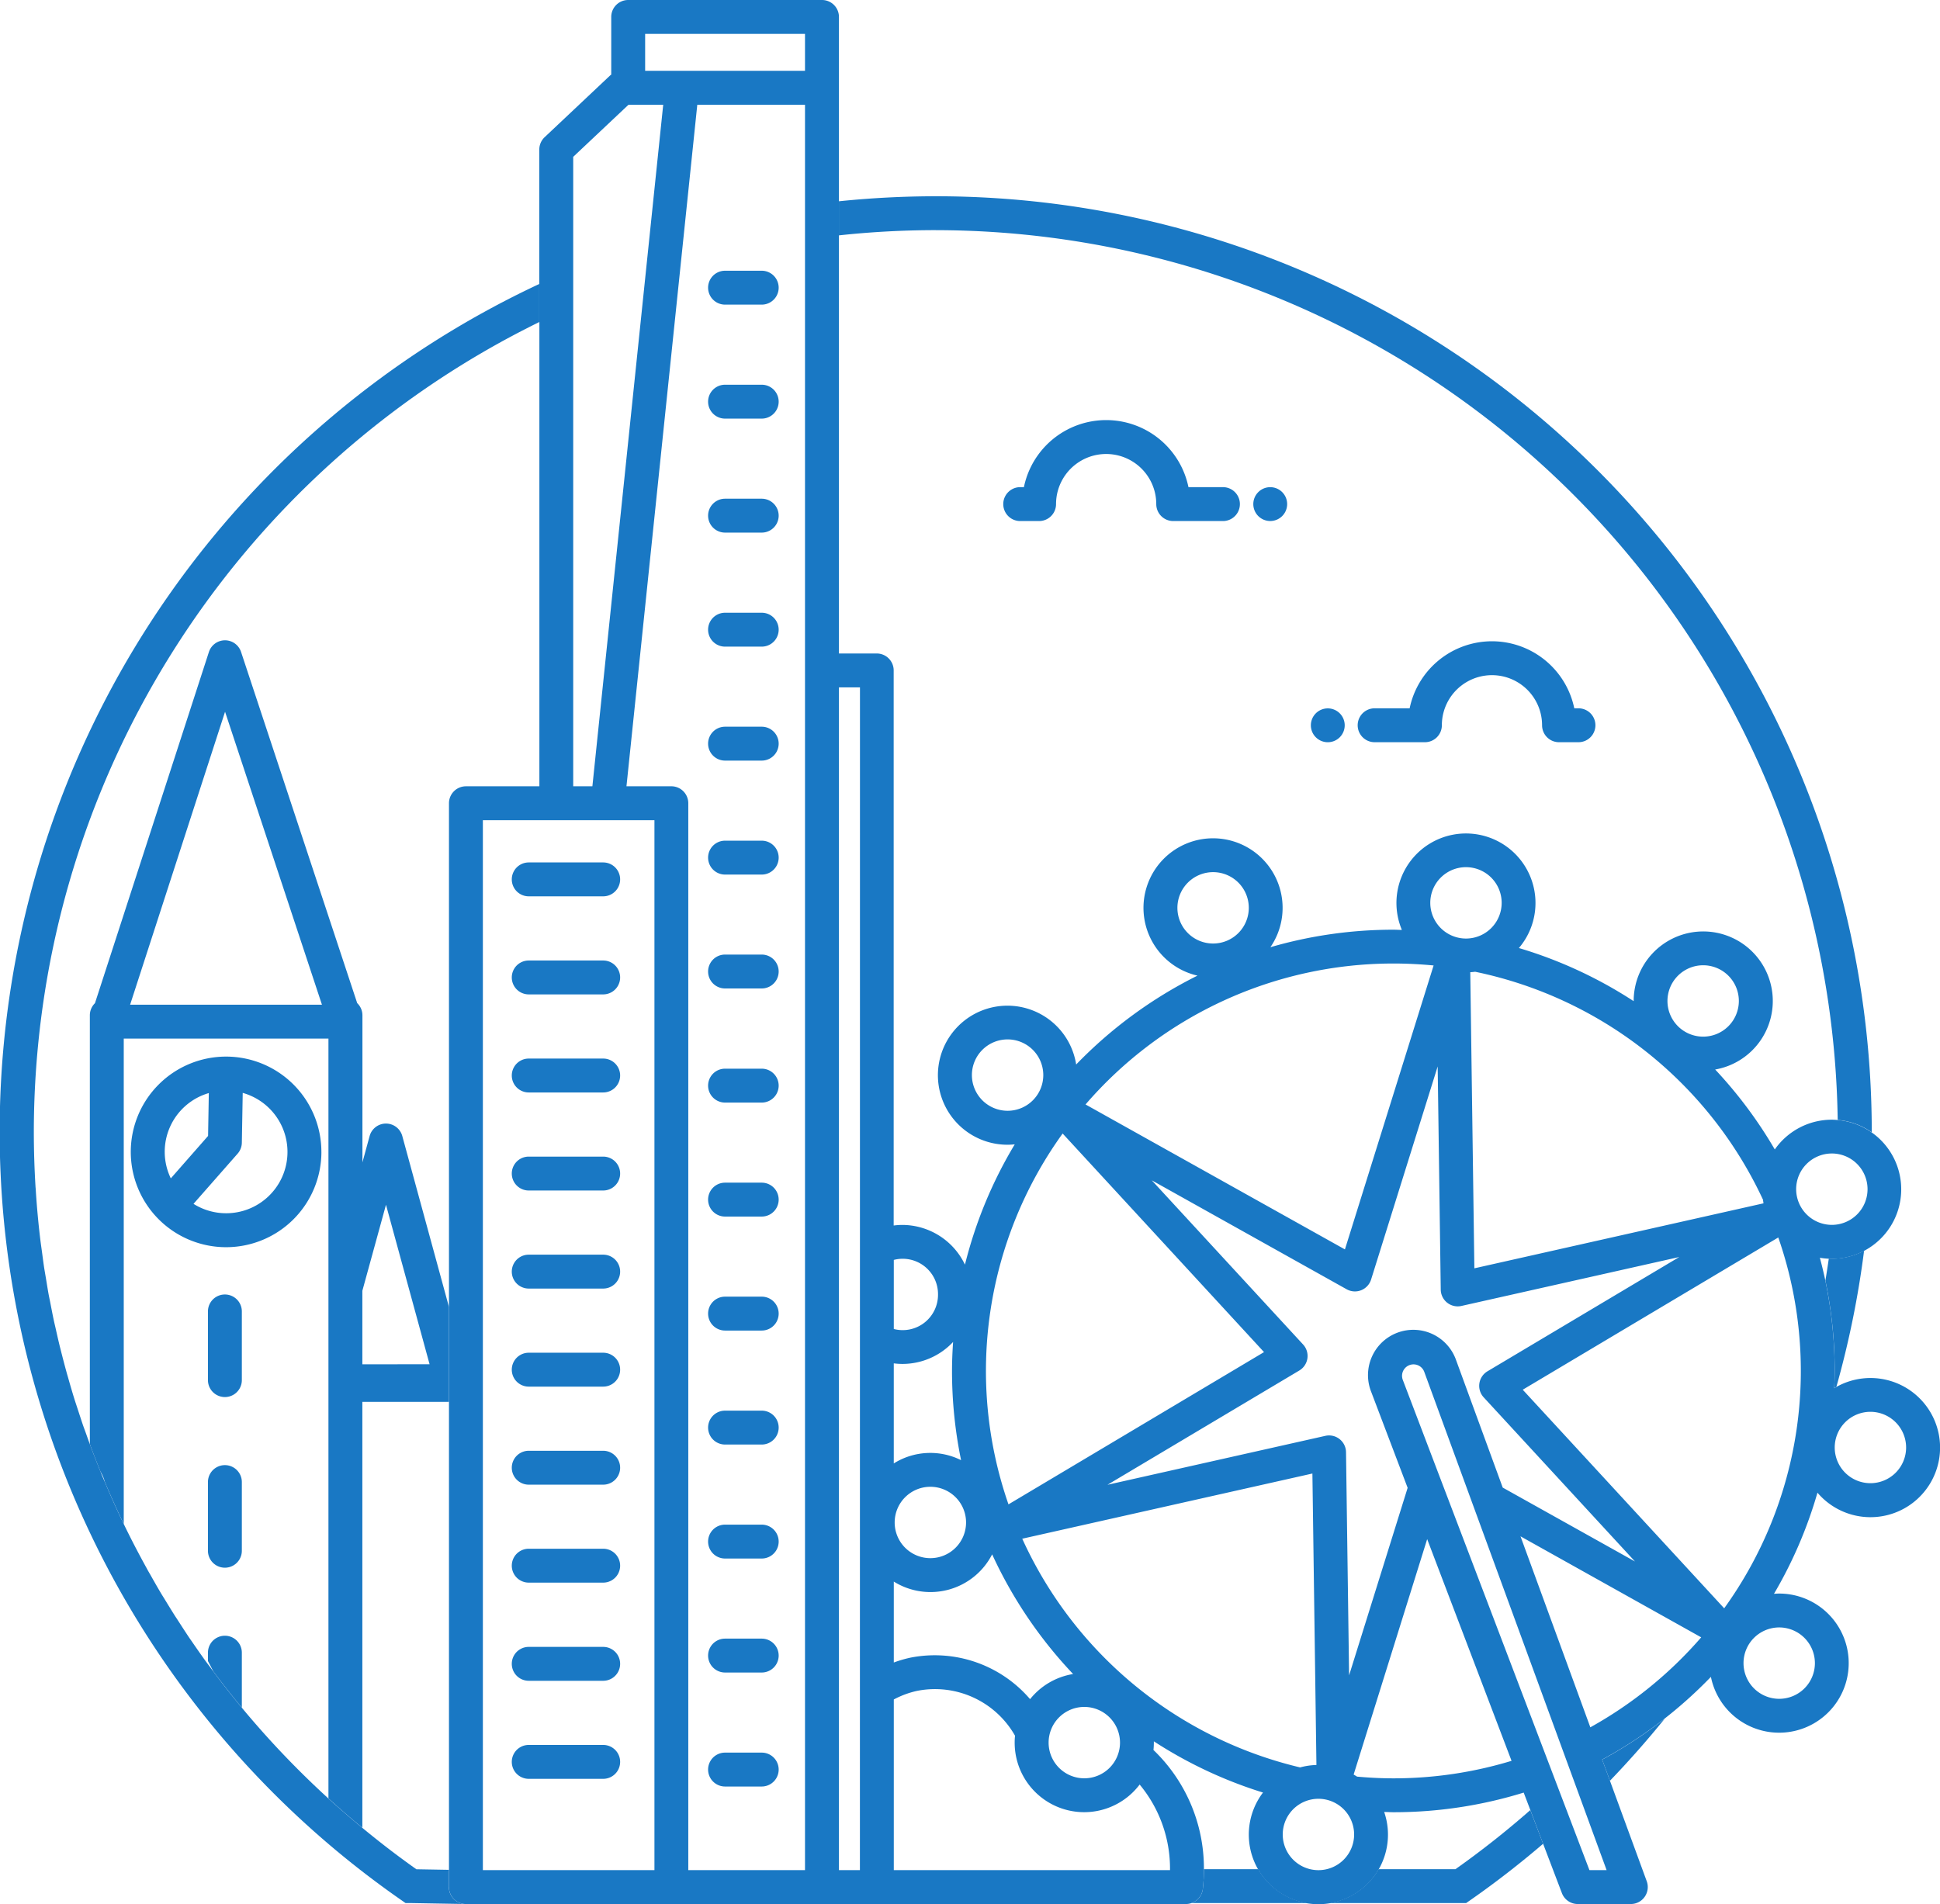 <svg id="Group_17" data-name="Group 17" xmlns="http://www.w3.org/2000/svg" width="99.733" height="97.899" viewBox="0 0 99.733 97.899">
  <path id="Path_134" data-name="Path 134" d="M123.287,47.593a.87.87,0,1,0,.87.87.87.87,0,0,0-.87-.87" transform="translate(-57.986 -22.544)" fill="#1978c4"/>
  <path id="Path_135" data-name="Path 135" d="M109.288,44.488h-1.8a4.318,4.318,0,0,0-8.459,0H98.81a.872.872,0,0,0,0,1.743h1a.872.872,0,0,0,.871-.872,2.576,2.576,0,1,1,5.152,0,.872.872,0,0,0,.872.872h2.585a.872.872,0,0,0,0-1.743" transform="translate(-46.391 -19.44)" fill="#1978c4"/>
  <path id="Path_136" data-name="Path 136" d="M128.908,69.2a.87.87,0,1,0,.87.87.87.87,0,0,0-.87-.87" transform="translate(-60.648 -32.777)" fill="#1978c4"/>
  <path id="Path_137" data-name="Path 137" d="M139.509,62.646a4.326,4.326,0,0,0-4.23,3.447h-1.8a.871.871,0,1,0,0,1.743h2.585a.871.871,0,0,0,.871-.871,2.576,2.576,0,1,1,5.152,0,.871.871,0,0,0,.871.871h1a.871.871,0,1,0,0-1.743h-.215a4.326,4.326,0,0,0-4.23-3.447" transform="translate(-62.811 -29.674)" fill="#1978c4"/>
  <path id="Path_138" data-name="Path 138" d="M156.894,171.078q1.481-1.54,2.823-3.2a22.787,22.787,0,0,1-3.222,2.114Z" transform="translate(-74.128 -79.518)" fill="#1978c4"/>
  <path id="Path_139" data-name="Path 139" d="M119.808,182.6h-2.791a8.868,8.868,0,0,1-.057,1.021.868.868,0,0,1-.582.722h5.955a3.582,3.582,0,0,1-2.525-1.743" transform="translate(-55.125 -86.493)" fill="#1978c4"/>
  <path id="Path_140" data-name="Path 140" d="M178.47,122.593q-.081.566-.175,1.129a22.706,22.706,0,0,1,.479,4.645c0,.3-.011.592-.023.886.037-.022.072-.045.109-.066a48.37,48.37,0,0,0,1.424-7,3.553,3.553,0,0,1-1.661.412c-.052,0-.1-.006-.154-.008" transform="translate(-84.454 -57.878)" fill="#1978c4"/>
  <path id="Path_141" data-name="Path 141" d="M136.334,179.865h-3.95a3.582,3.582,0,0,1-2.525,1.743h7.024l.225-.157c1.292-.9,2.536-1.869,3.733-2.892l-.659-1.732a46.576,46.576,0,0,1-3.847,3.038" transform="translate(-61.511 -83.758)" fill="#1978c4"/>
  <path id="Path_142" data-name="Path 142" d="M86.923,20.916a46.42,46.42,0,0,1,46.362,45.75,3.556,3.556,0,0,1,1.751.637v-.018A48.113,48.113,0,0,0,86.923,19.173a48.964,48.964,0,0,0-4.986.258v1.753a46.584,46.584,0,0,1,4.986-.269" transform="translate(-38.811 -9.082)" fill="#1978c4"/>
  <path id="Path_143" data-name="Path 143" d="M24,87.4a.871.871,0,0,0-.841.642l-.37,1.354V81.834a.866.866,0,0,0-.269-.627l-5.97-18.055a.871.871,0,0,0-.827-.6h0a.871.871,0,0,0-.826.6L9.039,81.211a.868.868,0,0,0-.263.623v22.05q.261.708.545,1.407a2.179,2.179,0,0,1,.231.549c.305.724.626,1.441.967,2.148V83.032H21.042V122.1q.85.774,1.743,1.508v-21.9h4.453V96.831l-2.4-8.792A.871.871,0,0,0,24,87.4M22.785,99.779V96L24,91.575l2.241,8.2ZM20.708,81.289H10.846l4.881-15.063Z" transform="translate(-4.157 -29.63)" fill="#1978c4"/>
  <path id="Path_144" data-name="Path 144" d="M22.574,108.121a4.9,4.9,0,0,0-4.874-4.9h-.025a4.9,4.9,0,1,0,4.9,4.9M16.787,105.1l-.038,2.2-1.916,2.182a3.144,3.144,0,0,1,1.954-4.386m1.482,3.114a.871.871,0,0,0,.216-.559l.045-2.564A3.153,3.153,0,1,1,16,110.792Z" transform="translate(-6.052 -48.894)" fill="#1978c4"/>
  <path id="Path_145" data-name="Path 145" d="M20.311,127.33v3.531a.871.871,0,1,0,1.743,0V127.33a.871.871,0,0,0-1.743,0" transform="translate(-9.621 -59.9)" fill="#1978c4"/>
  <path id="Path_146" data-name="Path 146" d="M22.054,144a.871.871,0,0,0-1.743,0v3.531a.871.871,0,1,0,1.743,0Z" transform="translate(-9.621 -67.796)" fill="#1978c4"/>
  <path id="Path_147" data-name="Path 147" d="M22.054,160.667a.871.871,0,0,0-1.743,0v.43c.031.055.057.112.087.167.064.118.124.239.186.359q.711.953,1.47,1.872Z" transform="translate(-9.621 -75.691)" fill="#1978c4"/>
  <path id="Path_148" data-name="Path 148" d="M23.08,110.169v-.887l-1.673-.029c-.958-.676-1.883-1.389-2.78-2.13q-.891-.735-1.743-1.508a46.41,46.41,0,0,1-4.453-4.67q-.76-.917-1.47-1.872l-.092-.124c-.1-.138-.208-.275-.309-.414-.216-.3-.426-.6-.636-.906-.051-.074-.1-.146-.154-.221-.205-.3-.4-.608-.6-.915-.051-.079-.1-.156-.154-.235-.191-.3-.374-.6-.557-.9-.054-.089-.111-.177-.165-.267-.184-.309-.362-.621-.538-.934-.048-.086-.1-.171-.148-.257-.037-.067-.072-.136-.109-.2Q6.9,92.612,6.361,91.5c-.342-.707-.662-1.424-.967-2.148-.057-.136-.118-.27-.174-.407-.019-.047-.037-.1-.056-.143q-.284-.7-.545-1.407c-.071-.191-.139-.383-.207-.574-.054-.151-.111-.3-.163-.452-.1-.3-.2-.608-.3-.913-.043-.133-.088-.264-.13-.4-.116-.374-.225-.75-.331-1.127-.019-.065-.039-.13-.058-.2-.109-.395-.212-.792-.312-1.189-.012-.049-.026-.1-.038-.147-.079-.323-.152-.648-.225-.974-.028-.125-.059-.249-.086-.375-.064-.3-.121-.6-.178-.894-.03-.155-.064-.309-.093-.465-.047-.258-.087-.518-.13-.777-.033-.2-.069-.4-.1-.594-.039-.261-.072-.522-.107-.784-.027-.2-.057-.4-.082-.6q-.156-1.276-.238-2.566c0-.073-.012-.145-.016-.218q-.085-1.4-.086-2.812A46.423,46.423,0,0,1,27.724,29.7V27.742a48.118,48.118,0,0,0-7.1,83.092l.225.157h.267l2.817.049h.015a.871.871,0,0,1-.871-.871" transform="translate(0 -13.141)" fill="#1978c4"/>
  <path id="Path_149" data-name="Path 149" d="M48.5,16.564V40.429H44.724a.872.872,0,0,0-.872.872V97.028a.872.872,0,0,0,.872.872H81.741a.881.881,0,0,0,.865-.771,8.876,8.876,0,0,0,.057-1.022c0-.034,0-.069,0-.1a8.436,8.436,0,0,0-2.594-6.028,3.52,3.52,0,0,0,.02-.374c0-.024,0-.047,0-.071A22.59,22.59,0,0,0,85.7,92.167a3.577,3.577,0,1,0,6.23,1c.157,0,.314.012.472.012a22.6,22.6,0,0,0,6.7-1.009l.343.9L100.1,94.8l.966,2.537a.871.871,0,0,0,.814.562h2.73a.872.872,0,0,0,.818-1.171l-1.892-5.168-.4-1.089a22.99,22.99,0,0,0,5.591-4.252,3.577,3.577,0,1,0,3.506-4.283c-.089,0-.176.007-.264.013a22.54,22.54,0,0,0,2.235-5.2,3.578,3.578,0,1,0,.971-5.436c-.037.021-.073.044-.109.066.012-.295.023-.589.023-.887a22.7,22.7,0,0,0-.479-4.644c-.083-.4-.178-.789-.281-1.177a3.515,3.515,0,0,0,.456.048c.052,0,.1.008.154.008a3.576,3.576,0,0,0,.3-7.139c-.1-.009-.2-.016-.3-.016a3.573,3.573,0,0,0-2.928,1.53,22.814,22.814,0,0,0-3.065-4.111,3.576,3.576,0,1,0-4.19-3.521v.007a22.579,22.579,0,0,0-5.9-2.732,3.574,3.574,0,1,0-6.016-.931c-.147,0-.294-.011-.442-.011a22.6,22.6,0,0,0-6.318.9,3.576,3.576,0,1,0-3.748,1.461,22.8,22.8,0,0,0-6.237,4.57,3.575,3.575,0,1,0-3.531,4.125,3.656,3.656,0,0,0,.374-.02,22.561,22.561,0,0,0-2.56,6.185,3.579,3.579,0,0,0-3.226-2.042,3.543,3.543,0,0,0-.438.03V34.471a.871.871,0,0,0-.871-.871H63.9V.871A.871.871,0,0,0,63.026,0h-9.96a.871.871,0,0,0-.872.871V3.836c-.018.015-.038.027-.056.043L48.77,7.054a.871.871,0,0,0-.274.634v8.875ZM62.155,34.471V96.157h-6V41.3a.872.872,0,0,0-.872-.872H52.977L56.618,5.385h5.537Zm8.58,20.807a1.835,1.835,0,1,1,1.835,1.835,1.837,1.837,0,0,1-1.835-1.835M92.4,49.541c.7,0,1.389.036,2.071.1l-4.559,14.6L76.577,56.788A20.9,20.9,0,0,1,92.4,49.541m1.9-3.119a1.835,1.835,0,1,1,1.835,1.835,1.837,1.837,0,0,1-1.835-1.835m14.028,3.209a1.835,1.835,0,1,1-1.835,1.834,1.837,1.837,0,0,1,1.835-1.834m3.078,12.077c.009.054.015.109.026.163L96.566,65.213l-.21-15.225c.085-.005.168-.012.252-.023a21.02,21.02,0,0,1,14.807,11.743m1.694-.563a1.835,1.835,0,1,1,1.835,1.834,1.837,1.837,0,0,1-1.835-1.834m.964,24.368a1.835,1.835,0,1,1-1.835-1.835,1.837,1.837,0,0,1,1.835,1.835M103.365,96.157h-.883L92.888,70.952a.587.587,0,0,1,1.1-.422Zm-12.98-1.835a1.835,1.835,0,1,1-1.835-1.834,1.837,1.837,0,0,1,1.835,1.834M78.349,89.6a1.835,1.835,0,1,1-1.834-1.835A1.837,1.837,0,0,1,78.349,89.6m2.575,6.556H66.72V87.382a4.621,4.621,0,0,1,1.2-.443,4.73,4.73,0,0,1,5.032,2.306c-.012.117-.018.235-.018.355a3.573,3.573,0,0,0,6.425,2.156,6.756,6.756,0,0,1,1.561,4.268c0,.044,0,.088,0,.132M45.595,42.172h8.82V96.157h-8.82ZM66.72,81.32a3.563,3.563,0,0,0,5.056-1.4,22.754,22.754,0,0,0,4.162,6.153,3.574,3.574,0,0,0-2.212,1.292,6.449,6.449,0,0,0-6.163-2.131,6.239,6.239,0,0,0-.843.247ZM87.762,69.13l-7.779-8.441L90,66.29a.871.871,0,0,0,1.257-.5L94.68,54.833l.158,11.477a.872.872,0,0,0,1.063.838l11.2-2.516-9.861,5.876a.871.871,0,0,0-.195,1.338l7.779,8.441-6.8-3.8-2.4-6.561a2.33,2.33,0,1,0-4.359,1.645L93.136,76.5l-3.01,9.642-.158-11.477a.872.872,0,0,0-1.063-.838l-11.2,2.516,9.861-5.875a.871.871,0,0,0,.195-1.339m11.177,9.864,9.29,5.194a21.091,21.091,0,0,1-5.7,4.626ZM68.6,80.116a1.835,1.835,0,1,1,1.835-1.834A1.836,1.836,0,0,1,68.6,80.116m4.723-1L88.24,75.764l.207,14.986a3.562,3.562,0,0,0-.839.125,21.024,21.024,0,0,1-14.285-11.76M90.534,91.348c-.056-.038-.115-.071-.174-.106l3.78-12.105,4.338,11.4a20.869,20.869,0,0,1-6.074.9c-.631,0-1.253-.033-1.87-.088m18.877-8.653L99.053,71.455l13.137-7.828a20.879,20.879,0,0,1-2.78,19.067M85.753,69.521,72.616,77.35A20.875,20.875,0,0,1,75.4,58.282Zm-16.76-2.964a1.816,1.816,0,0,1-2.273,1.776V64.781a1.816,1.816,0,0,1,2.273,1.776m-4.015,29.6H63.9V35.343h1.081ZM53.937,1.742h8.218v1.9H53.937Zm-.855,3.643h1.784L51.225,40.429h-.986V8.064Zm65.68,69.041a1.835,1.835,0,1,1-1.835-1.835,1.837,1.837,0,0,1,1.835,1.835M83.138,44.843A1.835,1.835,0,1,1,81.3,46.678a1.837,1.837,0,0,1,1.835-1.835M70.18,75.078a3.539,3.539,0,0,0-3.461.167V70.1a3.648,3.648,0,0,0,.438.029A3.565,3.565,0,0,0,69.768,69c-.033.494-.055.991-.055,1.493a22.7,22.7,0,0,0,.467,4.59" transform="translate(-20.771)" fill="#1978c4"/>
  <path id="Path_150" data-name="Path 150" d="M71.921,26.447H70.036a.871.871,0,0,0,0,1.743h1.885a.871.871,0,0,0,0-1.743" transform="translate(-32.762 -12.527)" fill="#1978c4"/>
  <path id="Path_151" data-name="Path 151" d="M71.921,37.583H70.036a.871.871,0,0,0,0,1.743h1.885a.871.871,0,0,0,0-1.743" transform="translate(-32.762 -17.802)" fill="#1978c4"/>
  <path id="Path_152" data-name="Path 152" d="M71.921,48.719H70.036a.871.871,0,0,0,0,1.743h1.885a.871.871,0,0,0,0-1.743" transform="translate(-32.762 -23.077)" fill="#1978c4"/>
  <path id="Path_153" data-name="Path 153" d="M70.036,61.6h1.885a.871.871,0,0,0,0-1.743H70.036a.871.871,0,0,0,0,1.743" transform="translate(-32.762 -28.352)" fill="#1978c4"/>
  <path id="Path_154" data-name="Path 154" d="M70.036,72.734h1.885a.871.871,0,0,0,0-1.743H70.036a.871.871,0,0,0,0,1.743" transform="translate(-32.762 -33.626)" fill="#1978c4"/>
  <path id="Path_155" data-name="Path 155" d="M70.036,83.869h1.885a.871.871,0,0,0,0-1.743H70.036a.871.871,0,0,0,0,1.743" transform="translate(-32.762 -38.901)" fill="#1978c4"/>
  <path id="Path_156" data-name="Path 156" d="M70.036,95h1.885a.871.871,0,0,0,0-1.743H70.036a.871.871,0,0,0,0,1.743" transform="translate(-32.762 -44.176)" fill="#1978c4"/>
  <path id="Path_157" data-name="Path 157" d="M70.036,106.141h1.885a.871.871,0,0,0,0-1.743H70.036a.871.871,0,0,0,0,1.743" transform="translate(-32.762 -49.45)" fill="#1978c4"/>
  <path id="Path_158" data-name="Path 158" d="M70.036,117.277h1.885a.871.871,0,0,0,0-1.743H70.036a.871.871,0,0,0,0,1.743" transform="translate(-32.762 -54.725)" fill="#1978c4"/>
  <path id="Path_159" data-name="Path 159" d="M70.036,128.413h1.885a.871.871,0,0,0,0-1.743H70.036a.871.871,0,0,0,0,1.743" transform="translate(-32.762 -60)" fill="#1978c4"/>
  <path id="Path_160" data-name="Path 160" d="M70.036,139.549h1.885a.871.871,0,0,0,0-1.743H70.036a.871.871,0,0,0,0,1.743" transform="translate(-32.762 -65.275)" fill="#1978c4"/>
  <path id="Path_161" data-name="Path 161" d="M70.036,150.685h1.885a.871.871,0,0,0,0-1.743H70.036a.871.871,0,0,0,0,1.743" transform="translate(-32.762 -70.55)" fill="#1978c4"/>
  <path id="Path_162" data-name="Path 162" d="M70.036,161.821h1.885a.871.871,0,0,0,0-1.743H70.036a.871.871,0,0,0,0,1.743" transform="translate(-32.762 -75.825)" fill="#1978c4"/>
  <path id="Path_163" data-name="Path 163" d="M71.921,172.956a.871.871,0,0,0,0-1.743H70.036a.871.871,0,0,0,0,1.743Z" transform="translate(-32.762 -81.099)" fill="#1978c4"/>
  <path id="Path_164" data-name="Path 164" d="M50.861,85.995h3.827a.871.871,0,1,0,0-1.743H50.861a.871.871,0,0,0,0,1.743" transform="translate(-23.679 -39.908)" fill="#1978c4"/>
  <path id="Path_165" data-name="Path 165" d="M50.861,95.574h3.827a.871.871,0,1,0,0-1.743H50.861a.871.871,0,0,0,0,1.743" transform="translate(-23.679 -44.445)" fill="#1978c4"/>
  <path id="Path_166" data-name="Path 166" d="M50.861,105.153h3.827a.871.871,0,1,0,0-1.743H50.861a.871.871,0,0,0,0,1.743" transform="translate(-23.679 -48.982)" fill="#1978c4"/>
  <path id="Path_167" data-name="Path 167" d="M50.861,114.732h3.827a.871.871,0,1,0,0-1.743H50.861a.871.871,0,0,0,0,1.743" transform="translate(-23.679 -53.52)" fill="#1978c4"/>
  <path id="Path_168" data-name="Path 168" d="M50.861,124.311h3.827a.871.871,0,1,0,0-1.743H50.861a.871.871,0,0,0,0,1.743" transform="translate(-23.679 -58.057)" fill="#1978c4"/>
  <path id="Path_169" data-name="Path 169" d="M54.688,133.89a.871.871,0,0,0,0-1.743H50.861a.871.871,0,1,0,0,1.743Z" transform="translate(-23.679 -62.594)" fill="#1978c4"/>
  <path id="Path_170" data-name="Path 170" d="M54.688,141.726H50.861a.871.871,0,1,0,0,1.743h3.827a.871.871,0,0,0,0-1.743" transform="translate(-23.679 -67.132)" fill="#1978c4"/>
  <path id="Path_171" data-name="Path 171" d="M54.688,151.3H50.861a.871.871,0,1,0,0,1.743h3.827a.871.871,0,0,0,0-1.743" transform="translate(-23.679 -71.669)" fill="#1978c4"/>
  <path id="Path_172" data-name="Path 172" d="M54.688,160.884H50.861a.871.871,0,1,0,0,1.743h3.827a.871.871,0,0,0,0-1.743" transform="translate(-23.679 -76.206)" fill="#1978c4"/>
  <path id="Path_173" data-name="Path 173" d="M54.688,170.463H50.861a.871.871,0,1,0,0,1.743h3.827a.871.871,0,0,0,0-1.743" transform="translate(-23.679 -80.744)" fill="#1978c4"/>
</svg>
